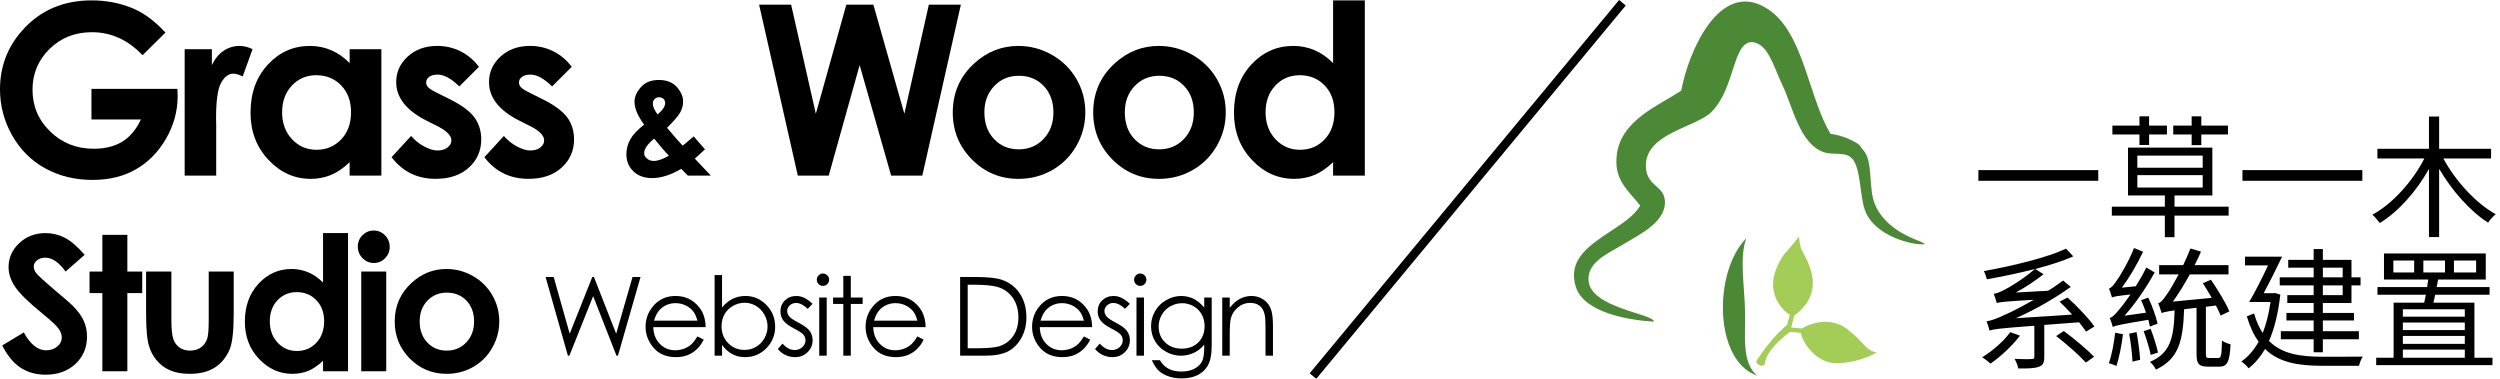 <?xml version="1.0" encoding="utf-8"?>
<!-- Generator: Adobe Illustrator 16.0.0, SVG Export Plug-In . SVG Version: 6.00 Build 0)  -->
<!DOCTYPE svg PUBLIC "-//W3C//DTD SVG 1.1//EN" "http://www.w3.org/Graphics/SVG/1.1/DTD/svg11.dtd">
<svg version="1.1" xmlns="http://www.w3.org/2000/svg" xmlns:xlink="http://www.w3.org/1999/xlink" x="0px" y="0px" width="297px"
	 height="45px" viewBox="0 0 297 45" enable-background="new 0 0 297 45" xml:space="preserve">
<g id="w" display="none">
	<g display="inline">
		<path fill="#B1D039" d="M228.655,29.014c-1.373,0.158-5.971-0.933-7.096-4.034c-0.661-1.815-0.466-5.283-1.669-6.278
			c-0.856-0.696-2.166-0.243-3.254-0.63c-2.853-1.022-3.666-5.423-4.874-7.937c-1.062-2.175-1.678-4.978-3.625-5.136
			c-2.349,0.026-1.976,5.492-4.826,8.309c-1.9,1.874-7.942,2.531-7.778,6.51c0.082,2.296,2.073,2.189,2.25,3.961
			c0.258,2.55-3.058,4.104-4.718,5.117c-1.973,1.203-4.41,2.157-4.356,4.313c0.083,3.406,7.85,4.058,7.77,5.01
			c-3.144-0.202-8.299-1.099-9.267-4.128c-1.604-5.077,5.78-6.422,7.646-9.675c-1.517-1.878-3.213-3.125-2.76-6.188
			c0.58-3.984,4.938-5.688,7.633-7.456c0.838-4.562,4.495-13.19,10.071-9.834c4.48,2.682,4.95,10.457,7.668,14.964
			c1.354,0.144,2.849,0.86,3.379,1.284c0.169,0.127,0.279,0.423,0.499,0.621c1.268,1.469,0.523,4.529,1.454,6.61
			C224.405,27.937,228.655,28.631,228.655,29.014z"/>
		<path fill="#B1D039" d="M207.467,28.292c-0.839,2.274-0.23,5.526-0.156,8.653c0.07,2.951-0.438,6.126,1.446,7.682
			C203.641,42.908,203.488,32.353,207.467,28.292z"/>
		<path fill="#B1D039" d="M212.634,37.416c0,0-3.972-2.393-0.685-7.206c2.043-2.282,1.764-2.198,1.764-2.198
			s0.041,0.798,0.237,1.484c0.405,0.995,3.402,4.925-0.798,8.005L212.79,38.9l1.284,0.127c0,0,2.956-1.92,5.529,0.194
			c1.835,1.401,2.036,2.449,3.36,2.646c0,0-1.918,1.204-4.605,1.287c-2.687,0.071-4.247-2.563-4.408-3.609l-1.285-0.113
			c0,0-2.886,2.002-2.999,3.836c-0.476,0.519-1.132-0.196-1.004-0.393c1.606-2.449,2.845-3.61,3.649-4.295"/>
	</g>
	<g display="inline">
		<path fill="#FFFFFF" d="M19.655,3.87l-2.72,2.689c-1.722-1.819-3.729-2.732-6.021-2.732c-2.004,0-3.676,0.66-5.026,1.985
			C4.542,7.138,3.863,8.75,3.863,10.646c0,1.958,0.699,3.622,2.104,4.98c1.398,1.364,3.125,2.044,5.18,2.044
			c1.338,0,2.463-0.281,3.381-0.841c0.914-0.561,1.652-1.44,2.214-2.638h-5.878V10.56h10.212l0.029,0.862
			c0,1.772-0.461,3.459-1.378,5.051c-0.922,1.593-2.115,2.803-3.579,3.639c-1.458,0.842-3.179,1.261-5.146,1.261
			c-2.105,0-3.984-0.459-5.639-1.377c-1.653-0.911-2.961-2.215-3.92-3.913C0.482,14.391,0,12.566,0,10.602
			C0,7.918,0.889,5.58,2.667,3.595c2.104-2.368,4.847-3.551,8.226-3.551c1.768,0,3.416,0.328,4.957,0.978
			C17.146,1.579,18.415,2.524,19.655,3.87z"/>
		<path fill="#FFFFFF" d="M21.939,5.841h3.231v1.892c0.353-0.747,0.815-1.313,1.394-1.697c0.579-0.39,1.215-0.58,1.905-0.58
			c0.489,0,0.997,0.128,1.535,0.384l-1.173,3.247c-0.443-0.225-0.809-0.333-1.095-0.333c-0.579,0-1.066,0.355-1.464,1.077
			c-0.405,0.721-0.602,2.126-0.602,4.221l0.015,0.733v6.073h-3.746V5.841z"/>
		<path fill="#FFFFFF" d="M41.537,5.841h3.769v15.017h-3.769v-1.587c-0.735,0.698-1.473,1.205-2.214,1.514
			c-0.741,0.309-1.54,0.463-2.403,0.463c-1.941,0-3.617-0.753-5.031-2.26c-1.414-1.501-2.126-3.371-2.126-5.61
			c0-2.319,0.688-4.22,2.055-5.703c1.373-1.478,3.034-2.219,4.995-2.219c0.901,0,1.747,0.171,2.533,0.508
			c0.794,0.343,1.525,0.851,2.193,1.537V5.841z M37.573,8.936c-1.165,0-2.131,0.411-2.902,1.233
			c-0.768,0.822-1.156,1.879-1.156,3.167c0,1.298,0.396,2.368,1.177,3.204c0.787,0.836,1.75,1.254,2.896,1.254
			c1.184,0,2.164-0.411,2.945-1.233c0.782-0.822,1.171-1.903,1.171-3.239c0-1.307-0.389-2.361-1.171-3.174
			C39.752,9.339,38.767,8.936,37.573,8.936z"/>
		<path fill="#FFFFFF" d="M56.896,7.942l-2.333,2.327c-0.945-0.935-1.806-1.407-2.581-1.407c-0.422,0-0.756,0.094-0.992,0.269
			c-0.245,0.181-0.363,0.408-0.363,0.674c0,0.198,0.079,0.387,0.231,0.558c0.153,0.172,0.524,0.401,1.124,0.697l1.377,0.688
			c1.454,0.718,2.452,1.45,3,2.195c0.542,0.747,0.813,1.621,0.813,2.624c0,1.335-0.492,2.447-1.471,3.341
			c-0.979,0.894-2.293,1.339-3.943,1.339c-2.185,0-3.934-0.854-5.24-2.571l2.319-2.523c0.441,0.512,0.956,0.928,1.551,1.247
			c0.594,0.319,1.119,0.478,1.58,0.478c0.5,0,0.898-0.118,1.203-0.361c0.305-0.238,0.456-0.513,0.456-0.827
			c0-0.58-0.552-1.145-1.645-1.696l-1.268-0.638c-2.434-1.22-3.646-2.757-3.646-4.595c0-1.189,0.458-2.203,1.371-3.044
			c0.917-0.841,2.088-1.262,3.515-1.262c0.973,0,1.894,0.21,2.753,0.638C55.567,6.522,56.297,7.138,56.896,7.942z"/>
		<path fill="#FFFFFF" d="M67.921,7.942l-2.334,2.327c-0.947-0.935-1.812-1.407-2.58-1.407c-0.423,0-0.756,0.094-0.993,0.269
			c-0.244,0.181-0.362,0.408-0.362,0.674c0,0.198,0.08,0.387,0.232,0.558c0.15,0.172,0.524,0.401,1.123,0.697l1.378,0.688
			c1.454,0.718,2.451,1.45,3,2.195c0.542,0.747,0.813,1.621,0.813,2.624c0,1.335-0.493,2.447-1.471,3.341
			c-0.979,0.894-2.293,1.339-3.943,1.339c-2.191,0-3.935-0.854-5.24-2.571l2.318-2.523c0.437,0.512,0.957,0.928,1.551,1.247
			c0.595,0.319,1.119,0.478,1.581,0.478c0.493,0,0.898-0.118,1.202-0.361c0.299-0.238,0.45-0.513,0.45-0.827
			c0-0.58-0.546-1.145-1.638-1.696l-1.268-0.638c-2.435-1.22-3.646-2.757-3.646-4.595c0-1.189,0.459-2.203,1.37-3.044
			c0.918-0.841,2.09-1.262,3.515-1.262c0.974,0,1.895,0.21,2.754,0.638S67.321,7.138,67.921,7.942z"/>
		<path fill="#FFFFFF" d="M82.414,16.203l1.339,1.542l-0.606,0.554l-0.604,0.545l1.902,2.014h-2.732l-0.784-0.803
			c-1.242,0.736-2.399,1.101-3.47,1.101c-0.909,0-1.643-0.265-2.204-0.794c-0.56-0.535-0.84-1.215-0.84-2.046
			c0-0.63,0.16-1.224,0.479-1.781c0.313-0.557,0.863-1.134,1.629-1.731c-0.758-1.026-1.143-1.933-1.143-2.72
			c0-0.585,0.257-1.163,0.757-1.731c0.508-0.568,1.219-0.854,2.133-0.854c0.931,0,1.644,0.282,2.143,0.845
			c0.493,0.563,0.74,1.131,0.74,1.706c0,0.451-0.113,0.883-0.338,1.296c-0.231,0.413-0.754,1.026-1.574,1.839
			c0.959,1.133,1.582,1.838,1.86,2.116C81.273,17.174,81.711,16.805,82.414,16.203z M79.468,18.49
			c-0.413-0.407-0.998-1.085-1.753-2.024c-0.791,0.657-1.192,1.234-1.192,1.73c0,0.229,0.113,0.443,0.327,0.633
			c0.22,0.196,0.494,0.29,0.823,0.29C78.152,19.119,78.75,18.912,79.468,18.49z M78.125,13.595c0.597-0.508,0.895-0.959,0.895-1.35
			c0-0.206-0.064-0.373-0.198-0.502c-0.14-0.128-0.313-0.189-0.535-0.189c-0.2,0-0.375,0.07-0.518,0.215
			c-0.142,0.144-0.215,0.315-0.215,0.511C77.554,12.664,77.746,13.104,78.125,13.595z"/>
		<path fill="#FFFFFF" d="M90.183,0.558h3.804l2.934,12.958l3.622-12.958h3.215l3.68,12.958l2.908-12.958h3.804l-4.578,20.3h-3.706
			l-3.739-13.125l-3.674,13.125h-3.674L90.183,0.558z"/>
		<path fill="#FFFFFF" d="M120.972,5.457c1.422,0,2.75,0.351,4.001,1.059c1.245,0.709,2.215,1.673,2.92,2.884
			c0.698,1.217,1.044,2.53,1.044,3.936c0,1.418-0.349,2.742-1.051,3.978c-0.708,1.23-1.667,2.198-2.879,2.892
			c-1.216,0.693-2.556,1.043-4.02,1.043c-2.152,0-3.989-0.767-5.514-2.297c-1.521-1.536-2.284-3.396-2.284-5.588
			c0-2.347,0.859-4.3,2.58-5.862C117.281,6.136,119.016,5.457,120.972,5.457z M121.038,9.001c-1.171,0-2.145,0.406-2.925,1.224
			c-0.778,0.813-1.169,1.855-1.169,3.124c0,1.307,0.389,2.367,1.154,3.175c0.772,0.813,1.745,1.217,2.926,1.217
			s2.162-0.408,2.947-1.231c0.78-0.817,1.176-1.873,1.176-3.16s-0.389-2.336-1.155-3.139C123.22,9.403,122.238,9.001,121.038,9.001z
			"/>
		<path fill="#FFFFFF" d="M137.657,5.457c1.415,0,2.749,0.351,4,1.059c1.246,0.709,2.216,1.673,2.914,2.884
			c0.703,1.217,1.051,2.53,1.051,3.936c0,1.418-0.349,2.742-1.057,3.978c-0.704,1.23-1.661,2.198-2.877,2.892
			c-1.211,0.693-2.551,1.043-4.016,1.043c-2.152,0-3.989-0.767-5.515-2.297c-1.52-1.536-2.283-3.396-2.283-5.588
			c0-2.347,0.86-4.3,2.581-5.862C133.965,6.136,135.701,5.457,137.657,5.457z M137.723,9.001c-1.172,0-2.146,0.406-2.926,1.224
			c-0.782,0.813-1.169,1.855-1.169,3.124c0,1.307,0.384,2.367,1.154,3.175c0.772,0.813,1.745,1.217,2.926,1.217
			c1.181,0,2.161-0.408,2.941-1.231c0.786-0.817,1.176-1.873,1.176-3.16s-0.382-2.336-1.155-3.139
			C139.904,9.403,138.917,9.001,137.723,9.001z"/>
		<path fill="#FFFFFF" d="M158.371,0.044h3.769v20.814h-3.769v-1.587c-0.729,0.698-1.474,1.205-2.211,1.514
			c-0.745,0.309-1.544,0.463-2.407,0.463c-1.94,0-3.617-0.753-5.031-2.26c-1.42-1.501-2.127-3.371-2.127-5.61
			c0-2.319,0.689-4.22,2.056-5.703c1.372-1.478,3.033-2.219,4.99-2.219c0.9,0,1.746,0.171,2.543,0.508
			c0.788,0.343,1.513,0.851,2.188,1.537V0.044z M154.412,8.936c-1.168,0-2.135,0.411-2.907,1.233
			c-0.767,0.822-1.155,1.879-1.155,3.167c0,1.298,0.396,2.368,1.177,3.204c0.786,0.836,1.751,1.254,2.899,1.254
			c1.185,0,2.16-0.411,2.938-1.233c0.787-0.822,1.168-1.903,1.168-3.239c0-1.307-0.381-2.361-1.168-3.174
			C156.586,9.339,155.605,8.936,154.412,8.936z"/>
		<path fill="#FFFFFF" d="M10.054,30.271l-2.261,1.991c-0.789-1.101-1.6-1.65-2.419-1.65c-0.399,0-0.727,0.11-0.981,0.322
			c-0.259,0.211-0.385,0.449-0.385,0.718c0,0.267,0.094,0.532,0.272,0.77c0.251,0.321,0.997,0.999,2.238,2.059
			c1.164,0.966,1.868,1.579,2.114,1.832c0.619,0.628,1.058,1.224,1.315,1.794c0.26,0.569,0.391,1.193,0.391,1.872
			c0,1.308-0.455,2.391-1.365,3.246s-2.095,1.289-3.55,1.289c-1.146,0-2.139-0.279-2.985-0.835c-0.846-0.56-1.57-1.439-2.174-2.638
			l2.561-1.549c0.772,1.412,1.66,2.127,2.663,2.127c0.521,0,0.96-0.157,1.319-0.453c0.359-0.304,0.533-0.659,0.533-1.063
			c0-0.367-0.134-0.72-0.402-1.085c-0.269-0.368-0.861-0.92-1.779-1.665c-1.746-1.42-2.871-2.526-3.376-3.297
			c-0.513-0.769-0.766-1.548-0.766-2.313c0-1.108,0.423-2.064,1.268-2.856c0.846-0.798,1.892-1.194,3.138-1.194
			c0.796,0,1.559,0.187,2.282,0.554C8.427,28.62,9.206,29.292,10.054,30.271z"/>
		<path fill="#FFFFFF" d="M12.159,27.901h2.97v4.361h1.765v2.557h-1.765v9.287h-2.97v-9.287h-1.522v-2.557h1.522V27.901z"/>
		<path fill="#FFFFFF" d="M17.358,32.262h3.003v5.712c0,1.108,0.08,1.876,0.233,2.314c0.152,0.428,0.396,0.764,0.737,1.001
			c0.334,0.237,0.749,0.362,1.247,0.362c0.497,0,0.917-0.123,1.259-0.354c0.348-0.235,0.603-0.583,0.771-1.036
			c0.123-0.344,0.188-1.08,0.188-2.196v-5.803h2.969v5.022c0,2.071-0.165,3.485-0.487,4.242c-0.403,0.933-0.992,1.651-1.765,2.145
			c-0.778,0.492-1.765,0.74-2.964,0.74c-1.299,0-2.351-0.291-3.15-0.872c-0.799-0.579-1.369-1.386-1.691-2.419
			c-0.236-0.725-0.351-2.025-0.351-3.925V32.262z"/>
		<path fill="#FFFFFF" d="M38.378,27.692h2.969v16.414h-2.969v-1.243c-0.58,0.55-1.162,0.941-1.746,1.193
			c-0.583,0.241-1.219,0.355-1.898,0.355c-1.527,0-2.851-0.594-3.971-1.781c-1.115-1.177-1.673-2.652-1.673-4.417
			c0-1.833,0.538-3.334,1.621-4.504c1.077-1.168,2.39-1.753,3.938-1.753c0.71,0,1.374,0.14,2,0.409
			c0.625,0.266,1.201,0.675,1.729,1.21V27.692z M35.25,34.705c-0.916,0-1.68,0.328-2.289,0.968
			c-0.606,0.652-0.908,1.482-0.908,2.506c0,1.017,0.305,1.858,0.924,2.522c0.62,0.665,1.383,0.996,2.283,0.996
			c0.936,0,1.712-0.327,2.322-0.979c0.616-0.653,0.925-1.504,0.925-2.551c0-1.038-0.309-1.871-0.925-2.5
			C36.973,35.026,36.193,34.705,35.25,34.705z"/>
		<path fill="#FFFFFF" d="M44.397,27.386c0.524,0,0.972,0.191,1.342,0.565c0.371,0.382,0.558,0.84,0.558,1.375
			c0,0.535-0.186,0.981-0.552,1.357c-0.367,0.366-0.808,0.561-1.324,0.561c-0.527,0-0.978-0.198-1.353-0.571
			c-0.373-0.385-0.56-0.843-0.56-1.392c0-0.52,0.186-0.966,0.558-1.339C43.433,27.573,43.877,27.386,44.397,27.386z M42.916,32.262
			h2.969v11.844h-2.969V32.262z"/>
		<path fill="#FFFFFF" d="M53.035,31.956c1.117,0,2.169,0.279,3.151,0.838c0.981,0.56,1.751,1.323,2.302,2.285
			c0.55,0.951,0.825,1.991,0.825,3.1c0,1.116-0.277,2.155-0.831,3.133s-1.312,1.734-2.268,2.281
			c-0.962,0.545-2.014,0.818-3.167,0.818c-1.703,0-3.153-0.604-4.351-1.803c-1.202-1.211-1.804-2.681-1.804-4.407
			c0-1.855,0.677-3.397,2.037-4.626C50.121,32.491,51.485,31.956,53.035,31.956z M53.081,34.764c-0.919,0-1.691,0.322-2.307,0.953
			c-0.611,0.646-0.917,1.467-0.917,2.475c0,1.023,0.304,1.857,0.907,2.499c0.607,0.641,1.379,0.961,2.306,0.961
			c0.933,0,1.709-0.323,2.323-0.974c0.62-0.647,0.929-1.479,0.929-2.486c0-1.022-0.304-1.848-0.912-2.484
			C54.801,35.081,54.029,34.764,53.081,34.764z"/>
		<path fill="#FFFFFF" d="M64.816,32.91h0.962l1.903,6.734l2.681-6.734h0.197l2.642,6.734l1.944-6.734h0.949l-2.682,9.345h-0.174
			l-2.773-7.072l-2.823,7.072h-0.176L64.816,32.91z"/>
		<path fill="#FFFFFF" d="M82.853,39.964l0.749,0.386c-0.249,0.49-0.533,0.872-0.857,1.168c-0.317,0.297-0.682,0.522-1.083,0.681
			c-0.401,0.148-0.857,0.229-1.369,0.229c-1.126,0-2.008-0.372-2.641-1.105c-0.638-0.733-0.957-1.58-0.957-2.502
			c0-0.877,0.269-1.666,0.811-2.344c0.681-0.873,1.595-1.315,2.74-1.315c1.178,0,2.117,0.455,2.819,1.348
			c0.503,0.621,0.755,1.416,0.765,2.353h-6.217c0.017,0.813,0.272,1.461,0.771,1.983c0.493,0.512,1.106,0.766,1.836,0.766
			c0.348,0,0.692-0.064,1.027-0.177c0.33-0.128,0.617-0.286,0.849-0.498C82.325,40.738,82.582,40.409,82.853,39.964z M82.853,38.098
			c-0.119-0.47-0.292-0.853-0.522-1.136c-0.225-0.283-0.525-0.509-0.897-0.69c-0.374-0.17-0.764-0.259-1.174-0.259
			c-0.683,0-1.266,0.228-1.75,0.656c-0.359,0.319-0.627,0.79-0.811,1.429H82.853z"/>
		<path fill="#FFFFFF" d="M84.896,42.255v-9.578h0.883v3.859c0.376-0.465,0.792-0.81,1.254-1.034
			c0.462-0.223,0.964-0.341,1.514-0.341c0.981,0,1.814,0.356,2.505,1.072c0.69,0.703,1.038,1.563,1.038,2.58
			c0,0.992-0.351,1.846-1.048,2.559c-0.697,0.7-1.535,1.056-2.515,1.056c-0.568,0-1.074-0.113-1.532-0.363
			c-0.458-0.241-0.861-0.604-1.215-1.085v1.275H84.896z M88.449,41.57c0.497,0,0.948-0.113,1.372-0.366
			c0.417-0.243,0.745-0.587,0.997-1.021c0.246-0.448,0.368-0.91,0.368-1.396c0-0.5-0.124-0.961-0.371-1.401
			c-0.254-0.451-0.584-0.799-1.004-1.045c-0.42-0.246-0.869-0.375-1.348-0.375c-0.488,0-0.949,0.129-1.385,0.375
			c-0.435,0.246-0.772,0.581-1.01,1.006c-0.232,0.413-0.348,0.893-0.348,1.414c0,0.799,0.262,1.471,0.786,2.007
			C87.034,41.303,87.678,41.57,88.449,41.57z"/>
		<path fill="#FFFFFF" d="M96.53,36.097l-0.571,0.592c-0.477-0.456-0.937-0.697-1.392-0.697c-0.29,0-0.541,0.1-0.743,0.286
			c-0.209,0.199-0.309,0.418-0.309,0.671c0,0.222,0.081,0.444,0.253,0.644c0.17,0.205,0.53,0.446,1.071,0.726
			c0.659,0.345,1.11,0.677,1.352,0.995c0.231,0.324,0.347,0.688,0.347,1.083c0,0.566-0.196,1.056-0.599,1.442
			c-0.397,0.396-0.897,0.59-1.491,0.59c-0.403,0-0.782-0.09-1.145-0.26c-0.362-0.168-0.663-0.416-0.898-0.71l0.558-0.638
			c0.455,0.509,0.932,0.764,1.445,0.764c0.354,0,0.657-0.118,0.912-0.345c0.249-0.227,0.373-0.494,0.373-0.804
			c0-0.252-0.08-0.477-0.246-0.685c-0.167-0.19-0.543-0.434-1.125-0.729c-0.62-0.324-1.044-0.643-1.272-0.958
			c-0.222-0.313-0.333-0.662-0.333-1.069c0-0.522,0.174-0.964,0.537-1.314c0.355-0.337,0.808-0.519,1.354-0.519
			C95.246,35.161,95.889,35.474,96.53,36.097z"/>
		<path fill="#FFFFFF" d="M97.766,32.491c0.199,0,0.373,0.075,0.516,0.226c0.144,0.138,0.218,0.319,0.218,0.518
			c0,0.195-0.075,0.374-0.218,0.513c-0.143,0.149-0.317,0.213-0.516,0.213c-0.201,0-0.373-0.063-0.516-0.213
			c-0.143-0.139-0.211-0.317-0.211-0.513c0-0.198,0.068-0.38,0.211-0.518C97.394,32.566,97.565,32.491,97.766,32.491z
			 M97.324,35.347h0.89v6.908h-0.89V35.347z"/>
		<path fill="#FFFFFF" d="M100.185,32.774h0.89v2.572h1.409v0.765h-1.409v6.144h-0.89v-6.144H98.97v-0.765h1.215V32.774z"/>
		<path fill="#FFFFFF" d="M108.982,39.964l0.751,0.386c-0.243,0.49-0.527,0.872-0.851,1.168c-0.323,0.297-0.682,0.522-1.09,0.681
			c-0.401,0.148-0.857,0.229-1.362,0.229c-1.126,0-2.008-0.372-2.646-1.105c-0.636-0.733-0.951-1.58-0.951-2.502
			c0-0.877,0.268-1.666,0.804-2.344c0.681-0.873,1.596-1.315,2.739-1.315c1.179,0,2.123,0.455,2.826,1.348
			c0.497,0.621,0.75,1.416,0.758,2.353h-6.217c0.018,0.813,0.274,1.461,0.771,1.983c0.499,0.512,1.106,0.766,1.835,0.766
			c0.354,0,0.699-0.064,1.028-0.177c0.334-0.128,0.617-0.286,0.848-0.498C108.462,40.738,108.712,40.409,108.982,39.964z
			 M108.982,38.098c-0.117-0.47-0.291-0.853-0.515-1.136c-0.23-0.283-0.53-0.509-0.9-0.69c-0.371-0.17-0.767-0.259-1.177-0.259
			c-0.677,0-1.259,0.228-1.749,0.656c-0.353,0.319-0.624,0.79-0.805,1.429H108.982z"/>
		<path fill="#FFFFFF" d="M114.064,42.255V32.91h1.94c1.395,0,2.409,0.117,3.042,0.338c0.902,0.318,1.615,0.868,2.123,1.648
			c0.508,0.778,0.767,1.716,0.767,2.803c0,0.932-0.205,1.752-0.608,2.47c-0.403,0.713-0.932,1.241-1.574,1.58
			c-0.649,0.329-1.552,0.506-2.714,0.506H114.064z M114.962,41.372h1.076c1.296,0,2.188-0.084,2.69-0.239
			c0.701-0.239,1.253-0.644,1.653-1.238c0.407-0.595,0.604-1.327,0.604-2.186c0-0.89-0.215-1.668-0.651-2.31
			c-0.436-0.63-1.044-1.073-1.825-1.308c-0.585-0.172-1.546-0.266-2.891-0.266h-0.656V41.372z"/>
		<path fill="#FFFFFF" d="M128.769,39.964l0.744,0.386c-0.244,0.49-0.527,0.872-0.851,1.168c-0.323,0.297-0.683,0.522-1.083,0.681
			c-0.401,0.148-0.858,0.229-1.371,0.229c-1.125,0-2.007-0.372-2.645-1.105c-0.633-0.733-0.952-1.58-0.952-2.502
			c0-0.877,0.268-1.666,0.805-2.344c0.686-0.873,1.596-1.315,2.745-1.315c1.173,0,2.116,0.455,2.819,1.348
			c0.502,0.621,0.755,1.416,0.764,2.353h-6.216c0.017,0.813,0.272,1.461,0.764,1.983c0.5,0.512,1.114,0.766,1.842,0.766
			c0.348,0,0.693-0.064,1.028-0.177c0.328-0.128,0.611-0.286,0.848-0.498C128.241,40.738,128.492,40.409,128.769,39.964z
			 M128.769,38.098c-0.124-0.47-0.292-0.853-0.523-1.136c-0.224-0.283-0.524-0.509-0.9-0.69c-0.37-0.17-0.761-0.259-1.177-0.259
			c-0.676,0-1.259,0.228-1.743,0.656c-0.359,0.319-0.627,0.79-0.811,1.429H128.769z"/>
		<path fill="#FFFFFF" d="M134.226,36.097l-0.572,0.592c-0.477-0.456-0.942-0.697-1.398-0.697c-0.289,0-0.534,0.1-0.736,0.286
			c-0.209,0.199-0.311,0.418-0.311,0.671c0,0.222,0.083,0.444,0.254,0.644c0.17,0.205,0.523,0.446,1.07,0.726
			c0.66,0.345,1.11,0.677,1.346,0.995c0.237,0.324,0.352,0.688,0.352,1.083c0,0.566-0.202,1.056-0.599,1.442
			c-0.397,0.396-0.898,0.59-1.497,0.59c-0.396,0-0.775-0.09-1.142-0.26c-0.359-0.168-0.66-0.416-0.901-0.71l0.56-0.638
			c0.453,0.509,0.936,0.764,1.448,0.764c0.354,0,0.658-0.118,0.907-0.345c0.251-0.227,0.379-0.494,0.379-0.804
			c0-0.252-0.085-0.477-0.252-0.685c-0.166-0.19-0.538-0.434-1.119-0.729c-0.625-0.324-1.049-0.643-1.272-0.958
			c-0.228-0.313-0.338-0.662-0.338-1.069c0-0.522,0.18-0.964,0.537-1.314c0.359-0.337,0.813-0.519,1.358-0.519
			C132.941,35.161,133.578,35.474,134.226,36.097z"/>
		<path fill="#FFFFFF" d="M135.455,32.491c0.205,0,0.379,0.075,0.522,0.226c0.143,0.138,0.212,0.319,0.212,0.518
			c0,0.195-0.069,0.374-0.212,0.513c-0.144,0.149-0.317,0.213-0.522,0.213c-0.194,0-0.366-0.063-0.509-0.213
			c-0.143-0.139-0.217-0.317-0.217-0.513c0-0.198,0.074-0.38,0.217-0.518C135.089,32.566,135.261,32.491,135.455,32.491z
			 M135.014,35.347h0.89v6.908h-0.89V35.347z"/>
		<path fill="#FFFFFF" d="M143.061,35.347h0.89v5.508c0,0.96-0.088,1.676-0.258,2.118c-0.231,0.638-0.634,1.122-1.209,1.468
			c-0.575,0.346-1.266,0.512-2.079,0.512c-0.593,0-1.124-0.076-1.598-0.249c-0.474-0.163-0.855-0.386-1.152-0.668
			c-0.297-0.281-0.569-0.7-0.817-1.242h0.963c0.263,0.454,0.604,0.793,1.018,1.012c0.416,0.229,0.934,0.331,1.543,0.331
			c0.607,0,1.123-0.107,1.539-0.341c0.417-0.224,0.716-0.507,0.895-0.851c0.174-0.332,0.266-0.895,0.266-1.653v-0.357
			c-0.336,0.43-0.745,0.756-1.23,0.98c-0.479,0.223-0.995,0.341-1.536,0.341c-0.638,0-1.237-0.164-1.795-0.481
			c-0.558-0.313-0.991-0.733-1.296-1.266c-0.307-0.531-0.459-1.118-0.459-1.76c0-0.643,0.16-1.238,0.479-1.789
			c0.318-0.553,0.758-0.995,1.319-1.307c0.561-0.322,1.153-0.491,1.778-0.491c0.515,0,1,0.111,1.447,0.322
			c0.447,0.21,0.878,0.565,1.292,1.058V35.347z M140.438,36.02c-0.507,0-0.97,0.127-1.402,0.367
			c-0.432,0.242-0.773,0.58-1.016,1.016c-0.25,0.425-0.372,0.884-0.372,1.393c0,0.753,0.252,1.381,0.764,1.874
			c0.505,0.502,1.166,0.75,1.972,0.75c0.822,0,1.477-0.246,1.976-0.744c0.494-0.487,0.745-1.135,0.745-1.934
			c0-0.519-0.117-0.99-0.343-1.393c-0.231-0.412-0.551-0.736-0.969-0.972C141.368,36.141,140.922,36.02,140.438,36.02z"/>
		<path fill="#FFFFFF" d="M145.204,35.347h0.889v1.23c0.353-0.471,0.75-0.828,1.183-1.062c0.431-0.232,0.896-0.354,1.408-0.354
			c0.514,0,0.973,0.137,1.371,0.398c0.405,0.262,0.702,0.617,0.887,1.057c0.193,0.451,0.287,1.137,0.287,2.08v3.559h-0.886v-3.301
			c0-0.794-0.033-1.322-0.102-1.589c-0.101-0.464-0.302-0.81-0.594-1.038c-0.292-0.228-0.67-0.348-1.142-0.348
			c-0.536,0-1.02,0.185-1.445,0.543c-0.426,0.346-0.706,0.792-0.841,1.316c-0.082,0.345-0.126,0.974-0.126,1.885v2.531h-0.889
			V35.347z"/>
	</g>
	<polygon display="inline" fill="#FFFFFF" points="192.353,-0.002 155.586,44.351 156.376,44.997 193.137,0.656 	"/>
	<g display="inline">
		<path fill="#FFFFFF" d="M249.276,20.209v1.269h-14.244v-1.269H249.276z"/>
		<path fill="#FFFFFF" d="M264.762,25.616h-6.432v2.561h-1.146v-2.561h-6.298v-1.063h6.298v-1.334h-4.377v-5.68h10.019v5.68h-4.495
			v1.334h6.432V25.616z M254.168,15.973h-3.217V14.92h3.217v-1.096h1.144v1.096h2.122v1.052h-2.122v1.252h-1.144V15.973z
			 M253.917,19.927h7.763v-1.442h-7.763V19.927z M253.917,22.28h7.763v-1.474h-7.763V22.28z M260.368,15.973h-2.187V14.92h2.187
			v-1.096h1.146v1.096h3.168v1.052h-3.168v1.269h-1.146V15.973z"/>
		<path fill="#FFFFFF" d="M280.647,20.209v1.269h-14.242v-1.269H280.647z"/>
		<path fill="#FFFFFF" d="M290.27,18.825c1.421,2.653,3.862,5.322,6.216,6.624c-0.282,0.233-0.694,0.673-0.896,1.003
			c-2.137-1.351-4.294-3.797-5.821-6.401v8.109h-1.208v-8.093c-1.488,2.663-3.634,5.083-5.84,6.427
			c-0.229-0.309-0.613-0.748-0.879-0.987c2.391-1.302,4.794-3.965,6.171-6.683h-5.575v-1.144h6.123v-3.84h1.208v3.84h6.171v1.144
			H290.27z"/>
		<path fill="#FFFFFF" d="M239.973,39.875c-0.944,1.243-2.321,2.506-3.497,3.323c-0.217-0.203-0.701-0.579-0.999-0.751
			c1.219-0.748,2.539-1.876,3.336-2.983L239.973,39.875z M242.859,38.601v3.813c0,0.661-0.137,0.994-0.662,1.162
			c-0.482,0.194-1.279,0.201-2.426,0.201c-0.049-0.321-0.248-0.831-0.445-1.146c0.945,0.05,1.792,0.05,2.04,0.018
			c0.266-0.018,0.314-0.054,0.314-0.251v-3.698c-4.263,0.314-4.892,0.412-5.325,0.58c-0.049-0.249-0.229-0.798-0.349-1.111
			c0.516-0.065,1.21-0.314,2.145-0.761c0.597-0.249,1.937-0.916,3.461-1.794c-3.532,0.2-4.062,0.282-4.396,0.385
			c-0.063-0.216-0.227-0.797-0.36-1.097c0.36-0.034,0.746-0.199,1.274-0.482c0.563-0.264,2.303-1.308,3.617-2.468
			c-1.867,0.495-3.849,0.895-5.706,1.227c-0.067-0.298-0.213-0.7-0.348-0.978c3.515-0.634,7.528-1.609,9.751-2.662l0.863,0.917
			c-1.248,0.563-2.82,1.046-4.512,1.496l0.981,0.629c-1.047,0.813-2.192,1.575-3.303,2.171l3.844-0.213
			c0.617-0.367,1.215-0.797,1.779-1.214l0.911,0.765c-2.125,1.509-4.346,2.734-6.519,3.715l6.683-0.435
			c-0.502-0.546-1.026-1.09-1.492-1.539l0.943-0.482c1.193,1.063,2.538,2.506,3.2,3.434l-0.991,0.613
			c-0.217-0.316-0.517-0.695-0.831-1.108L242.859,38.601z M245.18,39.328c1.243,0.912,2.8,2.224,3.597,3.053l-0.975,0.694
			c-0.75-0.828-2.272-2.193-3.532-3.151L245.18,39.328z"/>
		<path fill="#FFFFFF" d="M252.209,39.707c-0.161,1.33-0.458,2.807-0.779,3.78c-0.196-0.112-0.661-0.275-0.896-0.345
			c0.353-0.978,0.597-2.354,0.749-3.614L252.209,39.707z M255.411,38.797c-0.051-0.229-0.115-0.511-0.186-0.809
			c-3.462,0.58-3.927,0.694-4.225,0.868c-0.05-0.24-0.232-0.786-0.364-1.085c0.33-0.072,0.694-0.466,1.159-1.048
			c0.252-0.264,0.745-0.926,1.31-1.74c-1.659,0.185-1.991,0.249-2.204,0.364c-0.052-0.245-0.248-0.793-0.353-1.075
			c0.252-0.054,0.532-0.384,0.862-0.861c0.34-0.45,1.459-2.257,2.111-3.949l1.076,0.45c-0.714,1.508-1.624,3.049-2.519,4.259
			l1.655-0.165c0.433-0.698,0.878-1.475,1.246-2.223l0.992,0.582c-1.026,1.854-2.273,3.682-3.58,5.141l2.554-0.363
			c-0.185-0.515-0.365-1.031-0.59-1.48l0.853-0.314c0.482,0.996,0.932,2.306,1.112,3.102L255.411,38.797z M253.82,39.447
			c0.196,1.059,0.381,2.403,0.429,3.298l-0.909,0.218c-0.033-0.896-0.201-2.272-0.398-3.319L253.82,39.447z M255.508,42.165
			c-0.147-0.747-0.51-1.94-0.842-2.821l0.826-0.281c0.353,0.912,0.714,2.056,0.879,2.821L255.508,42.165z M263.535,42.53
			c0.332,0,0.4-0.301,0.434-2.074c0.249,0.201,0.696,0.364,1.025,0.45c-0.113,2.105-0.396,2.652-1.34,2.652h-1.346
			c-1.095,0-1.359-0.347-1.359-1.508v-5.49l-1.477,0.18c-0.131,3.7-0.598,5.879-3.347,7.165c-0.136-0.298-0.449-0.707-0.715-0.91
			c2.455-1.046,2.835-2.887,2.935-6.119c-1.043,0.146-1.326,0.229-1.542,0.316c-0.081-0.251-0.25-0.831-0.413-1.161
			c0.316-0.071,0.662-0.5,1.091-1.146c0.249-0.347,0.765-1.209,1.346-2.289h-2.321v-1.095h2.853
			c0.315-0.646,0.613-1.324,0.863-1.979l1.258,0.374c-0.234,0.543-0.498,1.091-0.764,1.605h4.029v1.095h-4.597
			c-0.644,1.178-1.321,2.289-2.018,3.234l4.623-0.449c-0.345-0.597-0.71-1.21-1.056-1.735l0.958-0.419
			c0.799,1.176,1.789,2.771,2.19,3.765l-1.028,0.499c-0.148-0.332-0.331-0.75-0.564-1.195l-1.193,0.148v5.597
			c0,0.407,0.048,0.49,0.396,0.49H263.535z"/>
		<path fill="#FFFFFF" d="M270.9,35c-0.249,2.224-0.699,4.047-1.346,5.506c1.526,1.534,3.685,1.875,6.354,1.875
			c0.612,0,3.98,0,4.787-0.016c-0.177,0.266-0.377,0.777-0.444,1.091h-4.378c-2.9,0-5.173-0.412-6.784-1.995
			c-0.563,0.953-1.208,1.715-1.952,2.295c-0.185-0.246-0.598-0.646-0.863-0.81c0.81-0.565,1.492-1.362,2.057-2.353
			c-0.581-0.782-1.03-1.765-1.411-3.007l0.862-0.347c0.266,0.928,0.614,1.693,1.027,2.322c0.416-1.048,0.729-2.273,0.93-3.684H267.2
			c0.681-1.144,1.541-2.836,2.241-4.345h-2.739v-1.042h4.411c-0.663,1.39-1.491,3.049-2.186,4.345h1.111l0.212-0.032L270.9,35z
			 M274.862,31.8h-3.02v-0.928h3.02v-1.284h1.094v1.284h3.399v2.073h1.08v0.96h-1.08v2.093h-3.399v1.176h3.697v0.896h-3.697v1.273
			h4.278v0.959h-4.278v1.548h-1.094v-1.548h-3.897v-0.959h3.897V38.07h-3.235v-0.896h3.235v-1.176h-3.13v-0.934h3.13v-1.159h-4.03
			v-0.96h4.03V31.8z M275.956,31.8v1.146h2.354V31.8H275.956z M278.31,33.905h-2.354v1.159h2.354V33.905z"/>
		<path fill="#FFFFFF" d="M296.105,42.496v0.879h-13.813v-0.879h2.071V35.96h3.633c0.065-0.298,0.133-0.596,0.197-0.943h-5.75v-0.91
			h5.902c0.047-0.301,0.096-0.614,0.129-0.896h-5.257v-3.103h12.091v3.103h-5.657c-0.048,0.282-0.114,0.596-0.179,0.896h6.287v0.91
			h-6.456c-0.08,0.348-0.146,0.646-0.217,0.943h4.876v6.536H296.105z M286.803,30.954h-2.472v1.411h2.472V30.954z M285.459,36.74
			v0.88h7.36v-0.88H285.459z M292.819,38.319h-7.36v0.895h7.36V38.319z M285.459,40.854h7.36v-0.946h-7.36V40.854z M285.459,42.496
			h7.36v-0.961h-7.36V42.496z M287.894,32.365h2.573v-1.411h-2.573V32.365z M291.528,32.365h2.636v-1.411h-2.636V32.365z"/>
	</g>
</g>
<g id="b">
	<g>
		<path fill="#4B8936" d="M228.655,29.014c-1.373,0.158-5.971-0.933-7.096-4.034c-0.661-1.815-0.466-5.283-1.669-6.278
			c-0.856-0.696-2.166-0.243-3.254-0.63c-2.853-1.022-3.666-5.423-4.874-7.937c-1.062-2.175-1.678-4.978-3.625-5.136
			c-2.349,0.026-1.976,5.492-4.826,8.309c-1.9,1.874-7.942,2.531-7.778,6.51c0.082,2.296,2.073,2.189,2.25,3.961
			c0.258,2.55-3.058,4.104-4.718,5.117c-1.973,1.203-4.41,2.157-4.356,4.313c0.083,3.406,7.85,4.058,7.77,5.01
			c-3.144-0.202-8.299-1.099-9.267-4.128c-1.604-5.077,5.78-6.422,7.646-9.675c-1.517-1.878-3.213-3.125-2.76-6.188
			c0.58-3.984,4.938-5.688,7.633-7.456c0.838-4.562,4.495-13.19,10.071-9.834c4.48,2.682,4.95,10.457,7.668,14.964
			c1.354,0.144,2.849,0.86,3.379,1.284c0.169,0.127,0.279,0.423,0.499,0.621c1.268,1.469,0.523,4.529,1.454,6.61
			C224.405,27.937,228.655,28.631,228.655,29.014z"/>
		<path fill="#4B8936" d="M207.467,28.292c-0.839,2.274-0.23,5.526-0.156,8.653c0.07,2.951-0.438,6.126,1.446,7.682
			C203.641,42.908,203.488,32.353,207.467,28.292z"/>
	</g>
	<path fill="#A3CD56" d="M212.634,37.416c0,0-3.972-2.393-0.685-7.206c2.043-2.282,1.764-2.198,1.764-2.198s0.041,0.798,0.237,1.484
		c0.405,0.995,3.402,4.925-0.798,8.005L212.79,38.9l1.284,0.127c0,0,2.956-1.92,5.529,0.194c1.835,1.401,2.036,2.449,3.36,2.646
		c0,0-1.918,1.204-4.605,1.287c-2.687,0.071-4.247-2.563-4.408-3.609l-1.285-0.113c0,0-2.886,2.002-2.999,3.836
		c-0.476,0.519-1.132-0.196-1.004-0.393c1.606-2.449,2.845-3.61,3.649-4.295"/>
	<g>
		<path d="M19.655,3.87l-2.72,2.689c-1.722-1.819-3.729-2.732-6.021-2.732c-2.004,0-3.676,0.66-5.026,1.985
			C4.542,7.138,3.863,8.75,3.863,10.646c0,1.958,0.699,3.622,2.104,4.98c1.398,1.364,3.125,2.044,5.18,2.044
			c1.338,0,2.463-0.281,3.381-0.841c0.914-0.561,1.652-1.44,2.214-2.638h-5.878V10.56h10.212l0.029,0.862
			c0,1.772-0.461,3.459-1.378,5.051c-0.922,1.593-2.115,2.803-3.579,3.639c-1.458,0.842-3.179,1.261-5.146,1.261
			c-2.105,0-3.984-0.459-5.639-1.377c-1.653-0.911-2.961-2.215-3.92-3.913C0.482,14.391,0,12.566,0,10.602
			C0,7.918,0.889,5.58,2.667,3.595c2.104-2.368,4.847-3.551,8.226-3.551c1.768,0,3.416,0.328,4.957,0.978
			C17.146,1.579,18.415,2.524,19.655,3.87z"/>
		<path d="M21.939,5.841h3.231v1.892c0.353-0.747,0.815-1.313,1.394-1.697c0.579-0.39,1.215-0.58,1.905-0.58
			c0.489,0,0.997,0.128,1.535,0.384l-1.173,3.247c-0.443-0.225-0.809-0.333-1.095-0.333c-0.579,0-1.066,0.355-1.464,1.077
			c-0.405,0.721-0.602,2.126-0.602,4.221l0.015,0.733v6.073h-3.746V5.841z"/>
		<path d="M41.537,5.841h3.769v15.017h-3.769v-1.587c-0.735,0.698-1.473,1.205-2.214,1.514c-0.741,0.309-1.54,0.463-2.403,0.463
			c-1.941,0-3.617-0.753-5.031-2.26c-1.414-1.501-2.126-3.371-2.126-5.61c0-2.319,0.688-4.22,2.055-5.703
			c1.373-1.478,3.034-2.219,4.995-2.219c0.901,0,1.747,0.171,2.533,0.508c0.794,0.343,1.525,0.851,2.193,1.537V5.841z M37.573,8.936
			c-1.165,0-2.131,0.411-2.902,1.233c-0.768,0.822-1.156,1.879-1.156,3.167c0,1.298,0.396,2.368,1.177,3.204
			c0.787,0.836,1.75,1.254,2.896,1.254c1.184,0,2.164-0.411,2.945-1.233c0.782-0.822,1.171-1.903,1.171-3.239
			c0-1.307-0.389-2.361-1.171-3.174C39.752,9.339,38.767,8.936,37.573,8.936z"/>
		<path d="M56.896,7.942l-2.333,2.327c-0.945-0.935-1.806-1.407-2.581-1.407c-0.422,0-0.756,0.094-0.992,0.269
			c-0.245,0.181-0.363,0.408-0.363,0.674c0,0.198,0.079,0.387,0.231,0.558c0.153,0.172,0.524,0.401,1.124,0.697l1.377,0.688
			c1.454,0.718,2.452,1.45,3,2.195c0.542,0.747,0.813,1.621,0.813,2.624c0,1.335-0.492,2.447-1.471,3.341
			c-0.979,0.894-2.293,1.339-3.943,1.339c-2.185,0-3.934-0.854-5.24-2.571l2.319-2.523c0.441,0.512,0.956,0.928,1.551,1.247
			c0.594,0.319,1.119,0.478,1.58,0.478c0.5,0,0.898-0.118,1.203-0.361c0.305-0.238,0.456-0.513,0.456-0.827
			c0-0.58-0.552-1.145-1.645-1.696l-1.268-0.638c-2.434-1.22-3.646-2.757-3.646-4.595c0-1.189,0.458-2.203,1.371-3.044
			c0.917-0.841,2.088-1.262,3.515-1.262c0.973,0,1.894,0.21,2.753,0.638C55.567,6.522,56.297,7.138,56.896,7.942z"/>
		<path d="M67.921,7.942l-2.334,2.327c-0.947-0.935-1.812-1.407-2.58-1.407c-0.423,0-0.756,0.094-0.993,0.269
			c-0.244,0.181-0.362,0.408-0.362,0.674c0,0.198,0.08,0.387,0.232,0.558c0.15,0.172,0.524,0.401,1.123,0.697l1.378,0.688
			c1.454,0.718,2.451,1.45,3,2.195c0.542,0.747,0.813,1.621,0.813,2.624c0,1.335-0.493,2.447-1.471,3.341
			c-0.979,0.894-2.293,1.339-3.943,1.339c-2.191,0-3.935-0.854-5.24-2.571l2.318-2.523c0.437,0.512,0.957,0.928,1.551,1.247
			c0.595,0.319,1.119,0.478,1.581,0.478c0.493,0,0.898-0.118,1.202-0.361c0.299-0.238,0.45-0.513,0.45-0.827
			c0-0.58-0.546-1.145-1.638-1.696l-1.268-0.638c-2.435-1.22-3.646-2.757-3.646-4.595c0-1.189,0.459-2.203,1.37-3.044
			c0.918-0.841,2.09-1.262,3.515-1.262c0.974,0,1.895,0.21,2.754,0.638S67.321,7.138,67.921,7.942z"/>
		<path d="M82.414,16.203l1.339,1.542l-0.606,0.554l-0.604,0.545l1.902,2.014h-2.732l-0.784-0.803
			c-1.242,0.736-2.399,1.101-3.47,1.101c-0.909,0-1.643-0.265-2.204-0.794c-0.56-0.535-0.84-1.215-0.84-2.046
			c0-0.63,0.16-1.224,0.479-1.781c0.313-0.557,0.863-1.134,1.629-1.731c-0.758-1.026-1.143-1.933-1.143-2.72
			c0-0.585,0.257-1.163,0.757-1.731c0.508-0.568,1.219-0.854,2.133-0.854c0.931,0,1.644,0.282,2.143,0.845
			c0.493,0.563,0.74,1.131,0.74,1.706c0,0.451-0.113,0.883-0.338,1.296c-0.231,0.413-0.754,1.026-1.574,1.839
			c0.959,1.133,1.582,1.838,1.86,2.116C81.273,17.174,81.711,16.805,82.414,16.203z M79.468,18.49
			c-0.413-0.407-0.998-1.085-1.753-2.024c-0.791,0.657-1.192,1.234-1.192,1.73c0,0.229,0.113,0.443,0.327,0.633
			c0.22,0.196,0.494,0.29,0.823,0.29C78.152,19.119,78.75,18.912,79.468,18.49z M78.125,13.595c0.597-0.508,0.895-0.959,0.895-1.35
			c0-0.206-0.064-0.373-0.198-0.502c-0.14-0.128-0.313-0.189-0.535-0.189c-0.2,0-0.375,0.07-0.518,0.215
			c-0.142,0.144-0.215,0.315-0.215,0.511C77.554,12.664,77.746,13.104,78.125,13.595z"/>
		<path d="M90.183,0.558h3.804l2.934,12.958l3.622-12.958h3.215l3.68,12.958l2.908-12.958h3.804l-4.578,20.3h-3.706l-3.739-13.125
			l-3.674,13.125h-3.674L90.183,0.558z"/>
		<path d="M120.972,5.457c1.422,0,2.75,0.351,4.001,1.059c1.245,0.709,2.215,1.673,2.92,2.884c0.698,1.217,1.044,2.53,1.044,3.936
			c0,1.418-0.349,2.742-1.051,3.978c-0.708,1.23-1.667,2.198-2.879,2.892c-1.216,0.693-2.556,1.043-4.02,1.043
			c-2.152,0-3.989-0.767-5.514-2.297c-1.521-1.536-2.284-3.396-2.284-5.588c0-2.347,0.859-4.3,2.58-5.862
			C117.281,6.136,119.016,5.457,120.972,5.457z M121.038,9.001c-1.171,0-2.145,0.406-2.925,1.224
			c-0.778,0.813-1.169,1.855-1.169,3.124c0,1.307,0.389,2.367,1.154,3.175c0.772,0.813,1.745,1.217,2.926,1.217
			s2.162-0.408,2.947-1.231c0.78-0.817,1.176-1.873,1.176-3.16s-0.389-2.336-1.155-3.139C123.22,9.403,122.238,9.001,121.038,9.001z
			"/>
		<path d="M137.657,5.457c1.415,0,2.749,0.351,4,1.059c1.246,0.709,2.216,1.673,2.914,2.884c0.703,1.217,1.051,2.53,1.051,3.936
			c0,1.418-0.349,2.742-1.057,3.978c-0.704,1.23-1.661,2.198-2.877,2.892c-1.211,0.693-2.551,1.043-4.016,1.043
			c-2.152,0-3.989-0.767-5.515-2.297c-1.52-1.536-2.283-3.396-2.283-5.588c0-2.347,0.86-4.3,2.581-5.862
			C133.965,6.136,135.701,5.457,137.657,5.457z M137.723,9.001c-1.172,0-2.146,0.406-2.926,1.224
			c-0.782,0.813-1.169,1.855-1.169,3.124c0,1.307,0.384,2.367,1.154,3.175c0.772,0.813,1.745,1.217,2.926,1.217
			c1.181,0,2.161-0.408,2.941-1.231c0.786-0.817,1.176-1.873,1.176-3.16s-0.382-2.336-1.155-3.139
			C139.904,9.403,138.917,9.001,137.723,9.001z"/>
		<path d="M158.371,0.044h3.769v20.814h-3.769v-1.587c-0.729,0.698-1.474,1.205-2.211,1.514c-0.745,0.309-1.544,0.463-2.407,0.463
			c-1.94,0-3.617-0.753-5.031-2.26c-1.42-1.501-2.127-3.371-2.127-5.61c0-2.319,0.689-4.22,2.056-5.703
			c1.372-1.478,3.033-2.219,4.99-2.219c0.9,0,1.746,0.171,2.543,0.508c0.788,0.343,1.513,0.851,2.188,1.537V0.044z M154.412,8.936
			c-1.168,0-2.135,0.411-2.907,1.233c-0.767,0.822-1.155,1.879-1.155,3.167c0,1.298,0.396,2.368,1.177,3.204
			c0.786,0.836,1.751,1.254,2.899,1.254c1.185,0,2.16-0.411,2.938-1.233c0.787-0.822,1.168-1.903,1.168-3.239
			c0-1.307-0.381-2.361-1.168-3.174C156.586,9.339,155.605,8.936,154.412,8.936z"/>
		<path d="M10.054,30.271l-2.261,1.991c-0.789-1.101-1.6-1.65-2.419-1.65c-0.399,0-0.727,0.11-0.981,0.322
			c-0.259,0.211-0.385,0.449-0.385,0.718c0,0.267,0.094,0.532,0.272,0.77c0.251,0.321,0.997,0.999,2.238,2.059
			c1.164,0.966,1.868,1.579,2.114,1.832c0.619,0.628,1.058,1.224,1.315,1.794c0.26,0.569,0.391,1.193,0.391,1.872
			c0,1.308-0.455,2.391-1.365,3.246s-2.095,1.289-3.55,1.289c-1.146,0-2.139-0.279-2.985-0.835c-0.846-0.56-1.57-1.439-2.174-2.638
			l2.561-1.549c0.772,1.412,1.66,2.127,2.663,2.127c0.521,0,0.96-0.157,1.319-0.453c0.359-0.304,0.533-0.659,0.533-1.063
			c0-0.367-0.134-0.72-0.402-1.085c-0.269-0.368-0.861-0.92-1.779-1.665c-1.746-1.42-2.871-2.526-3.376-3.297
			c-0.513-0.769-0.766-1.548-0.766-2.313c0-1.108,0.423-2.064,1.268-2.856c0.846-0.798,1.892-1.194,3.138-1.194
			c0.796,0,1.559,0.187,2.282,0.554C8.427,28.62,9.206,29.292,10.054,30.271z"/>
		<path d="M12.159,27.901h2.97v4.361h1.765v2.557h-1.765v9.287h-2.97v-9.287h-1.522v-2.557h1.522V27.901z"/>
		<path d="M17.358,32.262h3.003v5.712c0,1.108,0.08,1.876,0.233,2.314c0.152,0.428,0.396,0.764,0.737,1.001
			c0.334,0.237,0.749,0.362,1.247,0.362c0.497,0,0.917-0.123,1.259-0.354c0.348-0.235,0.603-0.583,0.771-1.036
			c0.123-0.344,0.188-1.08,0.188-2.196v-5.803h2.969v5.022c0,2.071-0.165,3.485-0.487,4.242c-0.403,0.933-0.992,1.651-1.765,2.145
			c-0.778,0.492-1.765,0.74-2.964,0.74c-1.299,0-2.351-0.291-3.15-0.872c-0.799-0.579-1.369-1.386-1.691-2.419
			c-0.236-0.725-0.351-2.025-0.351-3.925V32.262z"/>
		<path d="M38.378,27.692h2.969v16.414h-2.969v-1.243c-0.58,0.55-1.162,0.941-1.746,1.193c-0.583,0.241-1.219,0.355-1.898,0.355
			c-1.527,0-2.851-0.594-3.971-1.781c-1.115-1.177-1.673-2.652-1.673-4.417c0-1.833,0.538-3.334,1.621-4.504
			c1.077-1.168,2.39-1.753,3.938-1.753c0.71,0,1.374,0.14,2,0.409c0.625,0.266,1.201,0.675,1.729,1.21V27.692z M35.25,34.705
			c-0.916,0-1.68,0.328-2.289,0.968c-0.606,0.652-0.908,1.482-0.908,2.506c0,1.017,0.305,1.858,0.924,2.522
			c0.62,0.665,1.383,0.996,2.283,0.996c0.936,0,1.712-0.327,2.322-0.979c0.616-0.653,0.925-1.504,0.925-2.551
			c0-1.038-0.309-1.871-0.925-2.5C36.973,35.026,36.193,34.705,35.25,34.705z"/>
		<path d="M44.397,27.386c0.524,0,0.972,0.191,1.342,0.565c0.371,0.382,0.558,0.84,0.558,1.375c0,0.535-0.186,0.981-0.552,1.357
			c-0.367,0.366-0.808,0.561-1.324,0.561c-0.527,0-0.978-0.198-1.353-0.571c-0.373-0.385-0.56-0.843-0.56-1.392
			c0-0.52,0.186-0.966,0.558-1.339C43.433,27.573,43.877,27.386,44.397,27.386z M42.916,32.262h2.969v11.844h-2.969V32.262z"/>
		<path d="M53.035,31.956c1.117,0,2.169,0.279,3.151,0.838c0.981,0.56,1.751,1.323,2.302,2.285c0.55,0.951,0.825,1.991,0.825,3.1
			c0,1.116-0.277,2.155-0.831,3.133s-1.312,1.734-2.268,2.281c-0.962,0.545-2.014,0.818-3.167,0.818
			c-1.703,0-3.153-0.604-4.351-1.803c-1.202-1.211-1.804-2.681-1.804-4.407c0-1.855,0.677-3.397,2.037-4.626
			C50.121,32.491,51.485,31.956,53.035,31.956z M53.081,34.764c-0.919,0-1.691,0.322-2.307,0.953
			c-0.611,0.646-0.917,1.467-0.917,2.475c0,1.023,0.304,1.857,0.907,2.499c0.607,0.641,1.379,0.961,2.306,0.961
			c0.933,0,1.709-0.323,2.323-0.974c0.62-0.647,0.929-1.479,0.929-2.486c0-1.022-0.304-1.848-0.912-2.484
			C54.801,35.081,54.029,34.764,53.081,34.764z"/>
		<path d="M64.816,32.91h0.962l1.903,6.734l2.681-6.734h0.197l2.642,6.734l1.944-6.734h0.949l-2.682,9.345h-0.174l-2.773-7.072
			l-2.823,7.072h-0.176L64.816,32.91z"/>
		<path d="M82.853,39.964l0.749,0.386c-0.249,0.49-0.533,0.872-0.857,1.168c-0.317,0.297-0.682,0.522-1.083,0.681
			c-0.401,0.148-0.857,0.229-1.369,0.229c-1.126,0-2.008-0.372-2.641-1.105c-0.638-0.733-0.957-1.58-0.957-2.502
			c0-0.877,0.269-1.666,0.811-2.344c0.681-0.873,1.595-1.315,2.74-1.315c1.178,0,2.117,0.455,2.819,1.348
			c0.503,0.621,0.755,1.416,0.765,2.353h-6.217c0.017,0.813,0.272,1.461,0.771,1.983c0.493,0.512,1.106,0.766,1.836,0.766
			c0.348,0,0.692-0.064,1.027-0.177c0.33-0.128,0.617-0.286,0.849-0.498C82.325,40.738,82.582,40.409,82.853,39.964z M82.853,38.098
			c-0.119-0.47-0.292-0.853-0.522-1.136c-0.225-0.283-0.525-0.509-0.897-0.69c-0.374-0.17-0.764-0.259-1.174-0.259
			c-0.683,0-1.266,0.228-1.75,0.656c-0.359,0.319-0.627,0.79-0.811,1.429H82.853z"/>
		<path d="M84.896,42.255v-9.578h0.883v3.859c0.376-0.465,0.792-0.81,1.254-1.034c0.462-0.223,0.964-0.341,1.514-0.341
			c0.981,0,1.814,0.356,2.505,1.072c0.69,0.703,1.038,1.563,1.038,2.58c0,0.992-0.351,1.846-1.048,2.559
			c-0.697,0.7-1.535,1.056-2.515,1.056c-0.568,0-1.074-0.113-1.532-0.363c-0.458-0.241-0.861-0.604-1.215-1.085v1.275H84.896z
			 M88.449,41.57c0.497,0,0.948-0.113,1.372-0.366c0.417-0.243,0.745-0.587,0.997-1.021c0.246-0.448,0.368-0.91,0.368-1.396
			c0-0.5-0.124-0.961-0.371-1.401c-0.254-0.451-0.584-0.799-1.004-1.045c-0.42-0.246-0.869-0.375-1.348-0.375
			c-0.488,0-0.949,0.129-1.385,0.375c-0.435,0.246-0.772,0.581-1.01,1.006c-0.232,0.413-0.348,0.893-0.348,1.414
			c0,0.799,0.262,1.471,0.786,2.007C87.034,41.303,87.678,41.57,88.449,41.57z"/>
		<path d="M96.53,36.097l-0.571,0.592c-0.477-0.456-0.937-0.697-1.392-0.697c-0.29,0-0.541,0.1-0.743,0.286
			c-0.209,0.199-0.309,0.418-0.309,0.671c0,0.222,0.081,0.444,0.253,0.644c0.17,0.205,0.53,0.446,1.071,0.726
			c0.659,0.345,1.11,0.677,1.352,0.995c0.231,0.324,0.347,0.688,0.347,1.083c0,0.566-0.196,1.056-0.599,1.442
			c-0.397,0.396-0.897,0.59-1.491,0.59c-0.403,0-0.782-0.09-1.145-0.26c-0.362-0.168-0.663-0.416-0.898-0.71l0.558-0.638
			c0.455,0.509,0.932,0.764,1.445,0.764c0.354,0,0.657-0.118,0.912-0.345c0.249-0.227,0.373-0.494,0.373-0.804
			c0-0.252-0.08-0.477-0.246-0.685c-0.167-0.19-0.543-0.434-1.125-0.729c-0.62-0.324-1.044-0.643-1.272-0.958
			c-0.222-0.313-0.333-0.662-0.333-1.069c0-0.522,0.174-0.964,0.537-1.314c0.355-0.337,0.808-0.519,1.354-0.519
			C95.246,35.161,95.889,35.474,96.53,36.097z"/>
		<path d="M97.766,32.491c0.199,0,0.373,0.075,0.516,0.226c0.144,0.138,0.218,0.319,0.218,0.518c0,0.195-0.075,0.374-0.218,0.513
			c-0.143,0.149-0.317,0.213-0.516,0.213c-0.201,0-0.373-0.063-0.516-0.213c-0.143-0.139-0.211-0.317-0.211-0.513
			c0-0.198,0.068-0.38,0.211-0.518C97.394,32.566,97.565,32.491,97.766,32.491z M97.324,35.347h0.89v6.908h-0.89V35.347z"/>
		<path d="M100.185,32.774h0.89v2.572h1.409v0.765h-1.409v6.144h-0.89v-6.144H98.97v-0.765h1.215V32.774z"/>
		<path d="M108.982,39.964l0.751,0.386c-0.243,0.49-0.527,0.872-0.851,1.168c-0.323,0.297-0.682,0.522-1.09,0.681
			c-0.401,0.148-0.857,0.229-1.362,0.229c-1.126,0-2.008-0.372-2.646-1.105c-0.636-0.733-0.951-1.58-0.951-2.502
			c0-0.877,0.268-1.666,0.804-2.344c0.681-0.873,1.596-1.315,2.739-1.315c1.179,0,2.123,0.455,2.826,1.348
			c0.497,0.621,0.75,1.416,0.758,2.353h-6.217c0.018,0.813,0.274,1.461,0.771,1.983c0.499,0.512,1.106,0.766,1.835,0.766
			c0.354,0,0.699-0.064,1.028-0.177c0.334-0.128,0.617-0.286,0.848-0.498C108.462,40.738,108.712,40.409,108.982,39.964z
			 M108.982,38.098c-0.117-0.47-0.291-0.853-0.515-1.136c-0.23-0.283-0.53-0.509-0.9-0.69c-0.371-0.17-0.767-0.259-1.177-0.259
			c-0.677,0-1.259,0.228-1.749,0.656c-0.353,0.319-0.624,0.79-0.805,1.429H108.982z"/>
		<path d="M114.064,42.255V32.91h1.94c1.395,0,2.409,0.117,3.042,0.338c0.902,0.318,1.615,0.868,2.123,1.648
			c0.508,0.778,0.767,1.716,0.767,2.803c0,0.932-0.205,1.752-0.608,2.47c-0.403,0.713-0.932,1.241-1.574,1.58
			c-0.649,0.329-1.552,0.506-2.714,0.506H114.064z M114.962,41.372h1.076c1.296,0,2.188-0.084,2.69-0.239
			c0.701-0.239,1.253-0.644,1.653-1.238c0.407-0.595,0.604-1.327,0.604-2.186c0-0.89-0.215-1.668-0.651-2.31
			c-0.436-0.63-1.044-1.073-1.825-1.308c-0.585-0.172-1.546-0.266-2.891-0.266h-0.656V41.372z"/>
		<path d="M128.769,39.964l0.744,0.386c-0.244,0.49-0.527,0.872-0.851,1.168c-0.323,0.297-0.683,0.522-1.083,0.681
			c-0.401,0.148-0.858,0.229-1.371,0.229c-1.125,0-2.007-0.372-2.645-1.105c-0.633-0.733-0.952-1.58-0.952-2.502
			c0-0.877,0.268-1.666,0.805-2.344c0.686-0.873,1.596-1.315,2.745-1.315c1.173,0,2.116,0.455,2.819,1.348
			c0.502,0.621,0.755,1.416,0.764,2.353h-6.216c0.017,0.813,0.272,1.461,0.764,1.983c0.5,0.512,1.114,0.766,1.842,0.766
			c0.348,0,0.693-0.064,1.028-0.177c0.328-0.128,0.611-0.286,0.848-0.498C128.241,40.738,128.492,40.409,128.769,39.964z
			 M128.769,38.098c-0.124-0.47-0.292-0.853-0.523-1.136c-0.224-0.283-0.524-0.509-0.9-0.69c-0.37-0.17-0.761-0.259-1.177-0.259
			c-0.676,0-1.259,0.228-1.743,0.656c-0.359,0.319-0.627,0.79-0.811,1.429H128.769z"/>
		<path d="M134.226,36.097l-0.572,0.592c-0.477-0.456-0.942-0.697-1.398-0.697c-0.289,0-0.534,0.1-0.736,0.286
			c-0.209,0.199-0.311,0.418-0.311,0.671c0,0.222,0.083,0.444,0.254,0.644c0.17,0.205,0.523,0.446,1.07,0.726
			c0.66,0.345,1.11,0.677,1.346,0.995c0.237,0.324,0.352,0.688,0.352,1.083c0,0.566-0.202,1.056-0.599,1.442
			c-0.397,0.396-0.898,0.59-1.497,0.59c-0.396,0-0.775-0.09-1.142-0.26c-0.359-0.168-0.66-0.416-0.901-0.71l0.56-0.638
			c0.453,0.509,0.936,0.764,1.448,0.764c0.354,0,0.658-0.118,0.907-0.345c0.251-0.227,0.379-0.494,0.379-0.804
			c0-0.252-0.085-0.477-0.252-0.685c-0.166-0.19-0.538-0.434-1.119-0.729c-0.625-0.324-1.049-0.643-1.272-0.958
			c-0.228-0.313-0.338-0.662-0.338-1.069c0-0.522,0.18-0.964,0.537-1.314c0.359-0.337,0.813-0.519,1.358-0.519
			C132.941,35.161,133.578,35.474,134.226,36.097z"/>
		<path d="M135.455,32.491c0.205,0,0.379,0.075,0.522,0.226c0.143,0.138,0.212,0.319,0.212,0.518c0,0.195-0.069,0.374-0.212,0.513
			c-0.144,0.149-0.317,0.213-0.522,0.213c-0.194,0-0.366-0.063-0.509-0.213c-0.143-0.139-0.217-0.317-0.217-0.513
			c0-0.198,0.074-0.38,0.217-0.518C135.089,32.566,135.261,32.491,135.455,32.491z M135.014,35.347h0.89v6.908h-0.89V35.347z"/>
		<path d="M143.061,35.347h0.89v5.508c0,0.96-0.088,1.676-0.258,2.118c-0.231,0.638-0.634,1.122-1.209,1.468
			c-0.575,0.346-1.266,0.512-2.079,0.512c-0.593,0-1.124-0.076-1.598-0.249c-0.474-0.163-0.855-0.386-1.152-0.668
			c-0.297-0.281-0.569-0.7-0.817-1.242h0.963c0.263,0.454,0.604,0.793,1.018,1.012c0.416,0.229,0.934,0.331,1.543,0.331
			c0.607,0,1.123-0.107,1.539-0.341c0.417-0.224,0.716-0.507,0.895-0.851c0.174-0.332,0.266-0.895,0.266-1.653v-0.357
			c-0.336,0.43-0.745,0.756-1.23,0.98c-0.479,0.223-0.995,0.341-1.536,0.341c-0.638,0-1.237-0.164-1.795-0.481
			c-0.558-0.313-0.991-0.733-1.296-1.266c-0.307-0.531-0.459-1.118-0.459-1.76c0-0.643,0.16-1.238,0.479-1.789
			c0.318-0.553,0.758-0.995,1.319-1.307c0.561-0.322,1.153-0.491,1.778-0.491c0.515,0,1,0.111,1.447,0.322
			c0.447,0.21,0.878,0.565,1.292,1.058V35.347z M140.438,36.02c-0.507,0-0.97,0.127-1.402,0.367
			c-0.432,0.242-0.773,0.58-1.016,1.016c-0.25,0.425-0.372,0.884-0.372,1.393c0,0.753,0.252,1.381,0.764,1.874
			c0.505,0.502,1.166,0.75,1.972,0.75c0.822,0,1.477-0.246,1.976-0.744c0.494-0.487,0.745-1.135,0.745-1.934
			c0-0.519-0.117-0.99-0.343-1.393c-0.231-0.412-0.551-0.736-0.969-0.972C141.368,36.141,140.922,36.02,140.438,36.02z"/>
		<path d="M145.204,35.347h0.889v1.23c0.353-0.471,0.75-0.828,1.183-1.062c0.431-0.232,0.896-0.354,1.408-0.354
			c0.514,0,0.973,0.137,1.371,0.398c0.405,0.262,0.702,0.617,0.887,1.057c0.193,0.451,0.287,1.137,0.287,2.08v3.559h-0.886v-3.301
			c0-0.794-0.033-1.322-0.102-1.589c-0.101-0.464-0.302-0.81-0.594-1.038c-0.292-0.228-0.67-0.348-1.142-0.348
			c-0.536,0-1.02,0.185-1.445,0.543c-0.426,0.346-0.706,0.792-0.841,1.316c-0.082,0.345-0.126,0.974-0.126,1.885v2.531h-0.889
			V35.347z"/>
	</g>
	<polygon points="192.353,-0.002 155.586,44.351 156.376,44.997 193.137,0.656 	"/>
	<g>
		<path d="M249.276,20.209v1.269h-14.244v-1.269H249.276z"/>
		<path d="M264.762,25.616h-6.432v2.561h-1.146v-2.561h-6.298v-1.063h6.298v-1.334h-4.377v-5.68h10.019v5.68h-4.495v1.334h6.432
			V25.616z M254.168,15.973h-3.217V14.92h3.217v-1.096h1.144v1.096h2.122v1.052h-2.122v1.252h-1.144V15.973z M253.917,19.927h7.763
			v-1.442h-7.763V19.927z M253.917,22.28h7.763v-1.474h-7.763V22.28z M260.368,15.973h-2.187V14.92h2.187v-1.096h1.146v1.096h3.168
			v1.052h-3.168v1.269h-1.146V15.973z"/>
		<path d="M280.647,20.209v1.269h-14.242v-1.269H280.647z"/>
		<path d="M290.27,18.825c1.421,2.653,3.862,5.322,6.216,6.624c-0.282,0.233-0.694,0.673-0.896,1.003
			c-2.137-1.351-4.294-3.797-5.821-6.401v8.109h-1.208v-8.093c-1.488,2.663-3.634,5.083-5.84,6.427
			c-0.229-0.309-0.613-0.748-0.879-0.987c2.391-1.302,4.794-3.965,6.171-6.683h-5.575v-1.144h6.123v-3.84h1.208v3.84h6.171v1.144
			H290.27z"/>
		<path d="M239.973,39.875c-0.944,1.243-2.321,2.506-3.497,3.323c-0.217-0.203-0.701-0.579-0.999-0.751
			c1.219-0.748,2.539-1.876,3.336-2.983L239.973,39.875z M242.859,38.601v3.813c0,0.661-0.137,0.994-0.662,1.162
			c-0.482,0.194-1.279,0.201-2.426,0.201c-0.049-0.321-0.248-0.831-0.445-1.146c0.945,0.05,1.792,0.05,2.04,0.018
			c0.266-0.018,0.314-0.054,0.314-0.251v-3.698c-4.263,0.314-4.892,0.412-5.325,0.58c-0.049-0.249-0.229-0.798-0.349-1.111
			c0.516-0.065,1.21-0.314,2.145-0.761c0.597-0.249,1.937-0.916,3.461-1.794c-3.532,0.2-4.062,0.282-4.396,0.385
			c-0.063-0.216-0.227-0.797-0.36-1.097c0.36-0.034,0.746-0.199,1.274-0.482c0.563-0.264,2.303-1.308,3.617-2.468
			c-1.867,0.495-3.849,0.895-5.706,1.227c-0.067-0.298-0.213-0.7-0.348-0.978c3.515-0.634,7.528-1.609,9.751-2.662l0.863,0.917
			c-1.248,0.563-2.82,1.046-4.512,1.496l0.981,0.629c-1.047,0.813-2.192,1.575-3.303,2.171l3.844-0.213
			c0.617-0.367,1.215-0.797,1.779-1.214l0.911,0.765c-2.125,1.509-4.346,2.734-6.519,3.715l6.683-0.435
			c-0.502-0.546-1.026-1.09-1.492-1.539l0.943-0.482c1.193,1.063,2.538,2.506,3.2,3.434l-0.991,0.613
			c-0.217-0.316-0.517-0.695-0.831-1.108L242.859,38.601z M245.18,39.328c1.243,0.912,2.8,2.224,3.597,3.053l-0.975,0.694
			c-0.75-0.828-2.272-2.193-3.532-3.151L245.18,39.328z"/>
		<path d="M252.209,39.707c-0.161,1.33-0.458,2.807-0.779,3.78c-0.196-0.112-0.661-0.275-0.896-0.345
			c0.353-0.978,0.597-2.354,0.749-3.614L252.209,39.707z M255.411,38.797c-0.051-0.229-0.115-0.511-0.186-0.809
			c-3.462,0.58-3.927,0.694-4.225,0.868c-0.05-0.24-0.232-0.786-0.364-1.085c0.33-0.072,0.694-0.466,1.159-1.048
			c0.252-0.264,0.745-0.926,1.31-1.74c-1.659,0.185-1.991,0.249-2.204,0.364c-0.052-0.245-0.248-0.793-0.353-1.075
			c0.252-0.054,0.532-0.384,0.862-0.861c0.34-0.45,1.459-2.257,2.111-3.949l1.076,0.45c-0.714,1.508-1.624,3.049-2.519,4.259
			l1.655-0.165c0.433-0.698,0.878-1.475,1.246-2.223l0.992,0.582c-1.026,1.854-2.273,3.682-3.58,5.141l2.554-0.363
			c-0.185-0.515-0.365-1.031-0.59-1.48l0.853-0.314c0.482,0.996,0.932,2.306,1.112,3.102L255.411,38.797z M253.82,39.447
			c0.196,1.059,0.381,2.403,0.429,3.298l-0.909,0.218c-0.033-0.896-0.201-2.272-0.398-3.319L253.82,39.447z M255.508,42.165
			c-0.147-0.747-0.51-1.94-0.842-2.821l0.826-0.281c0.353,0.912,0.714,2.056,0.879,2.821L255.508,42.165z M263.535,42.53
			c0.332,0,0.4-0.301,0.434-2.074c0.249,0.201,0.696,0.364,1.025,0.45c-0.113,2.105-0.396,2.652-1.34,2.652h-1.346
			c-1.095,0-1.359-0.347-1.359-1.508v-5.49l-1.477,0.18c-0.131,3.7-0.598,5.879-3.347,7.165c-0.136-0.298-0.449-0.707-0.715-0.91
			c2.455-1.046,2.835-2.887,2.935-6.119c-1.043,0.146-1.326,0.229-1.542,0.316c-0.081-0.251-0.25-0.831-0.413-1.161
			c0.316-0.071,0.662-0.5,1.091-1.146c0.249-0.347,0.765-1.209,1.346-2.289h-2.321v-1.095h2.853
			c0.315-0.646,0.613-1.324,0.863-1.979l1.258,0.374c-0.234,0.543-0.498,1.091-0.764,1.605h4.029v1.095h-4.597
			c-0.644,1.178-1.321,2.289-2.018,3.234l4.623-0.449c-0.345-0.597-0.71-1.21-1.056-1.735l0.958-0.419
			c0.799,1.176,1.789,2.771,2.19,3.765l-1.028,0.499c-0.148-0.332-0.331-0.75-0.564-1.195l-1.193,0.148v5.597
			c0,0.407,0.048,0.49,0.396,0.49H263.535z"/>
		<path d="M270.9,35c-0.249,2.224-0.699,4.047-1.346,5.506c1.526,1.534,3.685,1.875,6.354,1.875c0.612,0,3.98,0,4.787-0.016
			c-0.177,0.266-0.377,0.777-0.444,1.091h-4.378c-2.9,0-5.173-0.412-6.784-1.995c-0.563,0.953-1.208,1.715-1.952,2.295
			c-0.185-0.246-0.598-0.646-0.863-0.81c0.81-0.565,1.492-1.362,2.057-2.353c-0.581-0.782-1.03-1.765-1.411-3.007l0.862-0.347
			c0.266,0.928,0.614,1.693,1.027,2.322c0.416-1.048,0.729-2.273,0.93-3.684H267.2c0.681-1.144,1.541-2.836,2.241-4.345h-2.739
			v-1.042h4.411c-0.663,1.39-1.491,3.049-2.186,4.345h1.111l0.212-0.032L270.9,35z M274.862,31.8h-3.02v-0.928h3.02v-1.284h1.094
			v1.284h3.399v2.073h1.08v0.96h-1.08v2.093h-3.399v1.176h3.697v0.896h-3.697v1.273h4.278v0.959h-4.278v1.548h-1.094v-1.548h-3.897
			v-0.959h3.897V38.07h-3.235v-0.896h3.235v-1.176h-3.13v-0.934h3.13v-1.159h-4.03v-0.96h4.03V31.8z M275.956,31.8v1.146h2.354V31.8
			H275.956z M278.31,33.905h-2.354v1.159h2.354V33.905z"/>
		<path d="M296.105,42.496v0.879h-13.813v-0.879h2.071V35.96h3.633c0.065-0.298,0.133-0.596,0.197-0.943h-5.75v-0.91h5.902
			c0.047-0.301,0.096-0.614,0.129-0.896h-5.257v-3.103h12.091v3.103h-5.657c-0.048,0.282-0.114,0.596-0.179,0.896h6.287v0.91h-6.456
			c-0.08,0.348-0.146,0.646-0.217,0.943h4.876v6.536H296.105z M286.803,30.954h-2.472v1.411h2.472V30.954z M285.459,36.74v0.88h7.36
			v-0.88H285.459z M292.819,38.319h-7.36v0.895h7.36V38.319z M285.459,40.854h7.36v-0.946h-7.36V40.854z M285.459,42.496h7.36
			v-0.961h-7.36V42.496z M287.894,32.365h2.573v-1.411h-2.573V32.365z M291.528,32.365h2.636v-1.411h-2.636V32.365z"/>
	</g>
</g>
</svg>
